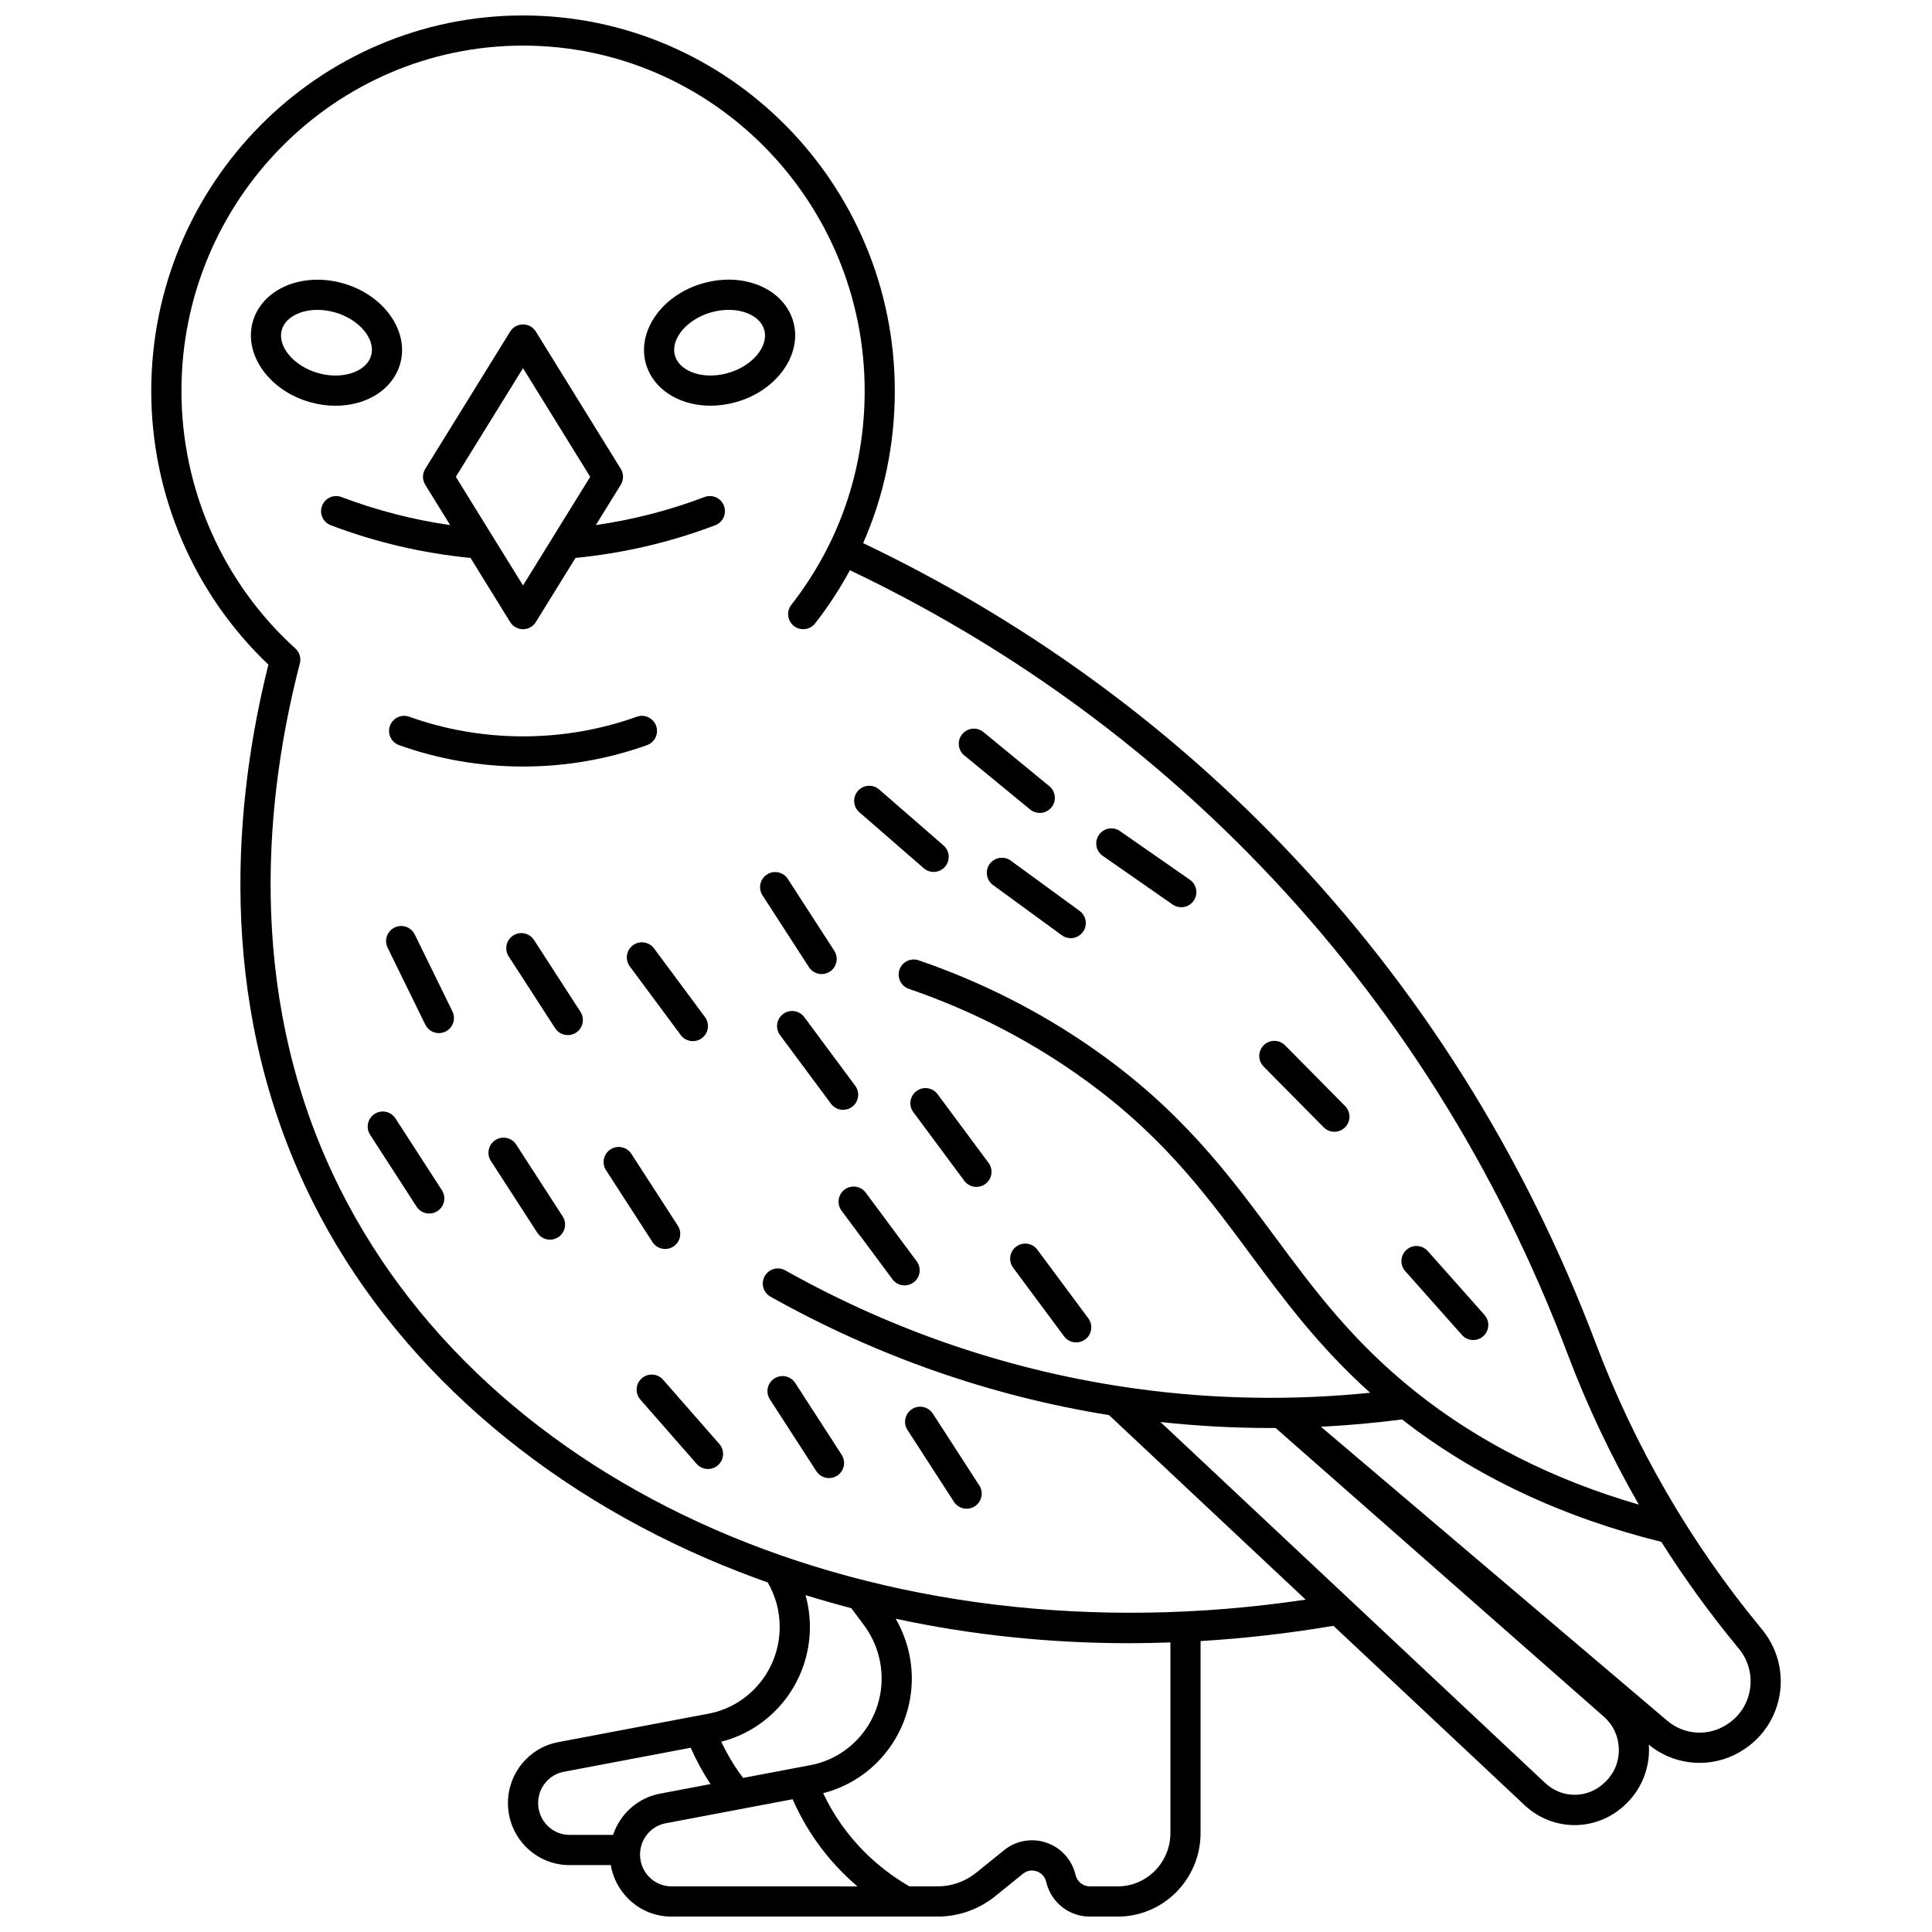 <?xml version="1.0" encoding="UTF-8"?>
<!-- Uploaded to: ICON Repo, www.iconrepo.com, Generator: ICON Repo Mixer Tools -->
<svg width="800px" height="800px" version="1.1" viewBox="144 144 512 512" xmlns="http://www.w3.org/2000/svg">
 <defs>
  <clipPath id="a">
   <path d="m184 148.09h432v503.81h-432z"/>
  </clipPath>
 </defs>
 <path d="m315.46 341.47c2.078-0.742 3.164-3.031 2.422-5.109-0.742-2.082-3.031-3.164-5.109-2.422-9.664 3.453-19.812 5.203-30.164 5.203-10.352 0-20.5-1.75-30.164-5.203-2.086-0.742-4.367 0.344-5.109 2.422-0.742 2.078 0.34 4.367 2.422 5.109 10.531 3.762 21.586 5.668 32.855 5.668 11.262 0 22.312-1.906 32.848-5.668z"/>
 <path d="m330.7 275.72c-9.301 3.535-18.961 6.012-28.797 7.434l6.609-10.688c0.797-1.289 0.797-2.918 0-4.207l-22.508-36.391c-0.73-1.18-2.016-1.895-3.402-1.895-1.383 0-2.672 0.715-3.402 1.895l-22.508 36.391c-0.797 1.289-0.797 2.918 0 4.207l6.613 10.691c-9.832-1.418-19.492-3.898-28.801-7.434-2.066-0.785-4.375 0.254-5.156 2.316-0.785 2.062 0.254 4.375 2.316 5.156 11.906 4.523 24.359 7.426 37.023 8.66l10.512 16.996c0.73 1.18 2.016 1.895 3.402 1.895 1.383 0 2.672-0.715 3.402-1.895l10.512-16.996c12.672-1.238 25.121-4.137 37.023-8.66 2.062-0.785 3.102-3.094 2.316-5.156-0.781-2.066-3.09-3.106-5.156-2.32zm-48.094 23.43-17.805-28.789 17.805-28.789 17.805 28.789z"/>
 <path d="m243.02 249.02c3.547-1.996 6.051-5.082 7.051-8.691 2.402-8.672-4.402-18.207-15.168-21.246-5.977-1.688-12.129-1.125-16.883 1.547-3.547 1.996-6.051 5.082-7.051 8.695-2.398 8.672 4.406 18.203 15.172 21.246 2.269 0.641 4.562 0.957 6.797 0.957 3.648-0.004 7.137-0.852 10.082-2.508zm-14.707-6.148c-6.434-1.816-10.848-7.047-9.637-11.418 0.547-1.977 2.078-3.188 3.266-3.859 1.73-0.973 3.883-1.473 6.176-1.473 1.504 0 3.066 0.215 4.609 0.648 6.434 1.82 10.848 7.047 9.637 11.418-0.547 1.977-2.078 3.188-3.266 3.859-2.867 1.617-6.898 1.922-10.785 0.824z"/>
 <path d="m354.25 229.31c-1-3.609-3.504-6.699-7.051-8.695-4.75-2.672-10.902-3.238-16.879-1.547-10.766 3.043-17.57 12.574-15.172 21.246 1 3.609 3.504 6.699 7.051 8.695 2.945 1.66 6.434 2.504 10.086 2.504 2.234 0 4.527-0.316 6.797-0.957 10.766-3.039 17.57-12.57 15.168-21.246zm-17.344 13.555c-3.887 1.098-7.918 0.793-10.785-0.82-1.188-0.668-2.719-1.879-3.266-3.859-1.207-4.371 3.203-9.602 9.641-11.418 3.887-1.098 7.918-0.793 10.781 0.82 1.188 0.668 2.719 1.879 3.266 3.859 1.211 4.367-3.203 9.598-9.637 11.418z"/>
 <g clip-path="url(#a)">
  <path d="m611.01 575.88-0.457-0.555c-18.582-22.535-33.277-47.891-43.668-75.355-18.941-50.062-46.98-94.582-83.34-132.31-31.844-33.047-69.113-59.84-110.8-79.719 5.527-12.559 8.387-26.188 8.387-40.324 0.004-54.875-44.195-99.52-98.523-99.52s-98.527 44.645-98.527 99.523c0 27.453 11.285 53.742 31.047 72.516-8.883 35.504-14.012 87.59 9.844 138.43 19.973 42.559 57.871 77.59 106.71 98.633 5.18 2.231 10.449 4.277 15.785 6.176 2.066 3.574 3.16 7.617 3.16 11.785 0 11.242-7.926 20.906-18.84 22.977l-39.895 7.559c-7.699 1.457-13.285 8.246-13.285 16.145 0 9.059 7.309 16.43 16.297 16.43h10.961c1.316 7.734 8 13.645 16.047 13.645h70.59c5.516 0 10.926-1.918 15.227-5.394l7.375-5.961c1.035-0.836 2.348-1.074 3.598-0.652 1.281 0.43 2.207 1.441 2.535 2.773l0.047 0.184c1.316 5.328 6.047 9.051 11.5 9.051h7.43c12.102 0 21.945-9.93 21.945-22.137v-50.883c11.652-0.699 23.41-2.043 35.219-4.039l50.645 47.523c3.766 3.531 8.52 5.289 13.266 5.289 4.996 0 9.988-1.945 13.816-5.816l0.203-0.207c3.797-3.836 5.867-9.145 5.68-14.562-0.008-0.254-0.047-0.5-0.066-0.754 3.879 3.207 8.676 4.844 13.492 4.844 4.106 0 8.223-1.184 11.781-3.582l0.277-0.184c4.992-3.363 8.352-8.727 9.223-14.719 0.867-6.012-0.844-12.137-4.688-16.801zm-252.38-0.727c0-2.871-0.402-5.703-1.156-8.43 4.012 1.25 8.062 2.398 12.145 3.469l3.391 4.566c2.984 4.023 4.633 9.008 4.633 14.043 0 11.242-7.926 20.906-18.84 22.977l-17.883 3.387c-0.348-0.465-0.691-0.93-1.023-1.398-1.816-2.578-3.398-5.328-4.769-8.191 13.727-3.484 23.504-15.98 23.504-30.422zm-52.152 55.109h-11.566c-4.578 0-8.301-3.781-8.301-8.43 0-4.059 2.852-7.543 6.777-8.285l33.656-6.375c1.484 3.363 3.234 6.586 5.246 9.629l-13.383 2.535c-5.93 1.121-10.594 5.41-12.43 10.926zm15.441 13.645c-4.578 0-8.301-3.781-8.301-8.43 0-4.059 2.852-7.543 6.777-8.285l33.656-6.375c1.738 3.945 3.852 7.703 6.316 11.199 3.121 4.43 6.762 8.395 10.859 11.895zm132.25-14.137c0 7.797-6.258 14.137-13.949 14.137h-7.43c-1.77 0-3.305-1.223-3.738-2.973l-0.047-0.184c-0.984-3.984-3.883-7.137-7.75-8.438-3.836-1.289-8.016-0.539-11.172 2.016l-7.375 5.961c-2.887 2.332-6.508 3.617-10.199 3.617h-7.516c-7.258-4.231-13.348-9.766-18.086-16.5-1.816-2.578-3.398-5.328-4.769-8.191 13.727-3.481 23.504-15.977 23.504-30.418 0-5.543-1.512-11.031-4.269-15.812 19.969 4.297 40.684 6.484 61.852 6.484 3.633 0 7.285-0.082 10.945-0.211zm-221.95-174.61c-23.367-49.793-17.656-101.08-8.754-135.34 0.375-1.441-0.082-2.973-1.188-3.973-19.188-17.355-30.191-42.227-30.191-68.234 0-50.469 40.613-91.527 90.531-91.527s90.531 41.059 90.531 91.527c0 20.797-6.723 40.391-19.438 56.672-1.359 1.742-1.051 4.254 0.691 5.613 1.738 1.359 4.254 1.051 5.613-0.691 3.5-4.477 6.574-9.191 9.227-14.09 40.848 19.469 77.363 45.711 108.56 78.086 35.602 36.945 63.062 80.547 81.617 129.59 5.246 13.867 11.566 27.207 18.891 39.945-22.621-6.57-42.477-16.598-59.125-29.875-16.746-13.359-26.785-26.906-37.418-41.25-12.238-16.512-24.895-33.586-48.316-49.883-14.047-9.773-29.523-17.594-46-23.242-2.098-0.715-4.363 0.398-5.078 2.484-0.715 2.09 0.395 4.363 2.484 5.082 15.773 5.41 30.59 12.895 44.027 22.242 22.344 15.547 34.059 31.348 46.461 48.078 8.98 12.113 18.234 24.582 31.762 36.723-20.645 2.094-41.426 1.738-61.891-1.07-32.656-4.481-63.988-15.035-93.117-31.367-1.926-1.078-4.363-0.395-5.441 1.531-1.078 1.926-0.395 4.363 1.531 5.441 28.152 15.785 58.305 26.328 89.719 31.387l52.109 48.898c-113.11 16.895-218.41-28.84-257.8-112.77zm337.42 160.84-0.23 0.234c-4.383 4.426-11.367 4.555-15.906 0.297l-101.96-95.68c9.656 1.051 19.363 1.586 29.086 1.586 0.473 0 0.945-0.008 1.418-0.012l87.008 76.531c2.438 2.141 3.84 5.121 3.953 8.391 0.117 3.269-1.078 6.348-3.363 8.652zm38.148-24.473c-0.555 3.82-2.606 7.098-5.769 9.23l-0.277 0.184c-4.856 3.273-11.371 2.906-15.844-0.887l-91.836-77.953c7.176-0.355 14.348-1.008 21.496-1.938 19.199 14.977 42.297 25.891 68.711 32.449 6.113 9.66 12.824 18.938 20.129 27.793l0.449 0.543c2.418 2.941 3.492 6.793 2.941 10.578z"/>
 </g>
 <path d="m311.73 394.51c-1.773 1.316-2.144 3.82-0.828 5.594l13.504 18.195c0.785 1.059 1.992 1.617 3.215 1.617 0.828 0 1.664-0.258 2.379-0.789 1.773-1.316 2.144-3.82 0.828-5.594l-13.504-18.195c-1.316-1.773-3.824-2.144-5.594-0.828z"/>
 <path d="m351.54 412.71c-1.773 1.316-2.144 3.82-0.828 5.594l13.504 18.195c0.785 1.059 1.992 1.617 3.215 1.617 0.828 0 1.664-0.258 2.379-0.789 1.773-1.316 2.144-3.82 0.828-5.594l-13.504-18.195c-1.316-1.773-3.824-2.144-5.594-0.828z"/>
 <path d="m399.55 456.93c0.785 1.059 1.992 1.617 3.215 1.617 0.828 0 1.664-0.258 2.379-0.789 1.773-1.316 2.144-3.82 0.828-5.594l-13.504-18.195c-1.316-1.773-3.824-2.144-5.594-0.828-1.773 1.316-2.144 3.82-0.828 5.594z"/>
 <path d="m367.84 459.24c-1.773 1.316-2.144 3.82-0.828 5.594l13.504 18.195c0.785 1.059 1.992 1.617 3.215 1.617 0.828 0 1.664-0.258 2.379-0.789 1.773-1.316 2.144-3.82 0.828-5.594l-13.504-18.195c-1.32-1.773-3.824-2.144-5.594-0.828z"/>
 <path d="m425.99 498.14c0.785 1.059 1.992 1.617 3.215 1.617 0.828 0 1.664-0.258 2.379-0.789 1.773-1.316 2.144-3.82 0.828-5.594l-13.504-18.195c-1.316-1.773-3.824-2.144-5.594-0.828-1.773 1.316-2.144 3.82-0.828 5.594z"/>
 <path d="m406.28 372.95c-1.301 1.785-0.91 4.285 0.871 5.586l18.242 13.32c0.711 0.52 1.539 0.77 2.356 0.77 1.234 0 2.449-0.57 3.231-1.641 1.301-1.785 0.91-4.285-0.871-5.586l-18.242-13.32c-1.781-1.301-4.285-0.914-5.586 0.871z"/>
 <path d="m436.23 370.81 18.535 12.902c0.695 0.484 1.492 0.715 2.281 0.715 1.266 0 2.508-0.598 3.285-1.715 1.262-1.812 0.816-4.305-0.996-5.566l-18.535-12.902c-1.812-1.262-4.305-0.812-5.566 0.996-1.262 1.816-0.816 4.309 0.996 5.57z"/>
 <path d="m417.01 358.53c0.746 0.609 1.645 0.91 2.535 0.91 1.156 0 2.301-0.5 3.094-1.461 1.402-1.707 1.156-4.227-0.551-5.629l-17.465-14.344c-1.711-1.402-4.227-1.156-5.629 0.555-1.402 1.707-1.156 4.227 0.551 5.629z"/>
 <path d="m388.8 374.09c0.758 0.656 1.691 0.98 2.621 0.98 1.117 0 2.231-0.465 3.019-1.375 1.449-1.668 1.273-4.191-0.395-5.641l-17.062-14.832c-1.668-1.449-4.195-1.273-5.641 0.395-1.449 1.668-1.273 4.191 0.395 5.641z"/>
 <path d="m320.28 474.99c0.742 0 1.496-0.207 2.168-0.641 1.852-1.199 2.387-3.676 1.188-5.527l-12.316-19.039c-1.199-1.855-3.672-2.387-5.527-1.188-1.852 1.199-2.387 3.676-1.188 5.527l12.312 19.039c0.77 1.184 2.055 1.828 3.363 1.828z"/>
 <path d="m285.52 393.11c-1.199-1.855-3.672-2.387-5.527-1.188-1.852 1.199-2.387 3.676-1.188 5.527l12.312 19.039c0.766 1.184 2.051 1.828 3.359 1.828 0.742 0 1.496-0.207 2.168-0.641 1.852-1.199 2.387-3.676 1.188-5.527z"/>
 <path d="m280.8 447.32c-1.199-1.852-3.672-2.387-5.527-1.188-1.852 1.199-2.387 3.676-1.188 5.527l12.312 19.039c0.766 1.184 2.051 1.828 3.359 1.828 0.742 0 1.496-0.207 2.168-0.641 1.852-1.199 2.387-3.676 1.188-5.527z"/>
 <path d="m354.74 510.5c-1.199-1.855-3.672-2.387-5.527-1.188-1.852 1.199-2.387 3.676-1.188 5.527l12.312 19.039c0.766 1.184 2.051 1.828 3.359 1.828 0.742 0 1.496-0.207 2.168-0.641 1.852-1.199 2.387-3.676 1.188-5.527z"/>
 <path d="m391.21 518.62c-1.199-1.852-3.672-2.387-5.527-1.188-1.852 1.199-2.387 3.676-1.188 5.527l12.312 19.039c0.766 1.184 2.051 1.828 3.359 1.828 0.742 0 1.496-0.207 2.168-0.641 1.852-1.199 2.387-3.676 1.188-5.527z"/>
 <path d="m319.72 509.64c-1.453-1.66-3.981-1.828-5.644-0.375-1.66 1.457-1.828 3.981-0.375 5.644l14.914 17.031c0.789 0.902 1.898 1.363 3.012 1.363 0.934 0 1.875-0.324 2.633-0.992 1.66-1.457 1.828-3.981 0.375-5.644z"/>
 <path d="m361.74 402.14c0.742 0 1.496-0.207 2.168-0.641 1.852-1.199 2.387-3.676 1.188-5.527l-12.312-19.039c-1.199-1.855-3.672-2.387-5.527-1.188-1.852 1.199-2.387 3.676-1.188 5.527l12.312 19.039c0.762 1.184 2.047 1.828 3.359 1.828z"/>
 <path d="m248.8 440.39c-1.199-1.852-3.672-2.387-5.527-1.188-1.852 1.199-2.387 3.676-1.188 5.527l12.312 19.039c0.766 1.184 2.051 1.828 3.359 1.828 0.742 0 1.496-0.207 2.168-0.641 1.852-1.199 2.387-3.676 1.188-5.527z"/>
 <path d="m253.91 391.64c-0.973-1.984-3.367-2.805-5.352-1.832s-2.805 3.367-1.832 5.352l9.984 20.383c0.695 1.418 2.113 2.238 3.594 2.238 0.59 0 1.191-0.133 1.758-0.41 1.984-0.973 2.805-3.367 1.832-5.352z"/>
 <path d="m494.78 442.74c0.781 0.789 1.812 1.188 2.844 1.188 1.016 0 2.031-0.387 2.812-1.156 1.57-1.551 1.586-4.086 0.031-5.656l-15.906-16.09c-1.555-1.57-4.086-1.582-5.656-0.031-1.57 1.551-1.586 4.086-0.031 5.656z"/>
 <path d="m531.43 497.78c0.789 0.891 1.887 1.344 2.992 1.344 0.945 0 1.895-0.332 2.652-1.008 1.648-1.465 1.801-3.992 0.336-5.644l-15.031-16.926c-1.469-1.652-3.996-1.801-5.644-0.332-1.648 1.465-1.801 3.992-0.336 5.644z"/>
</svg>